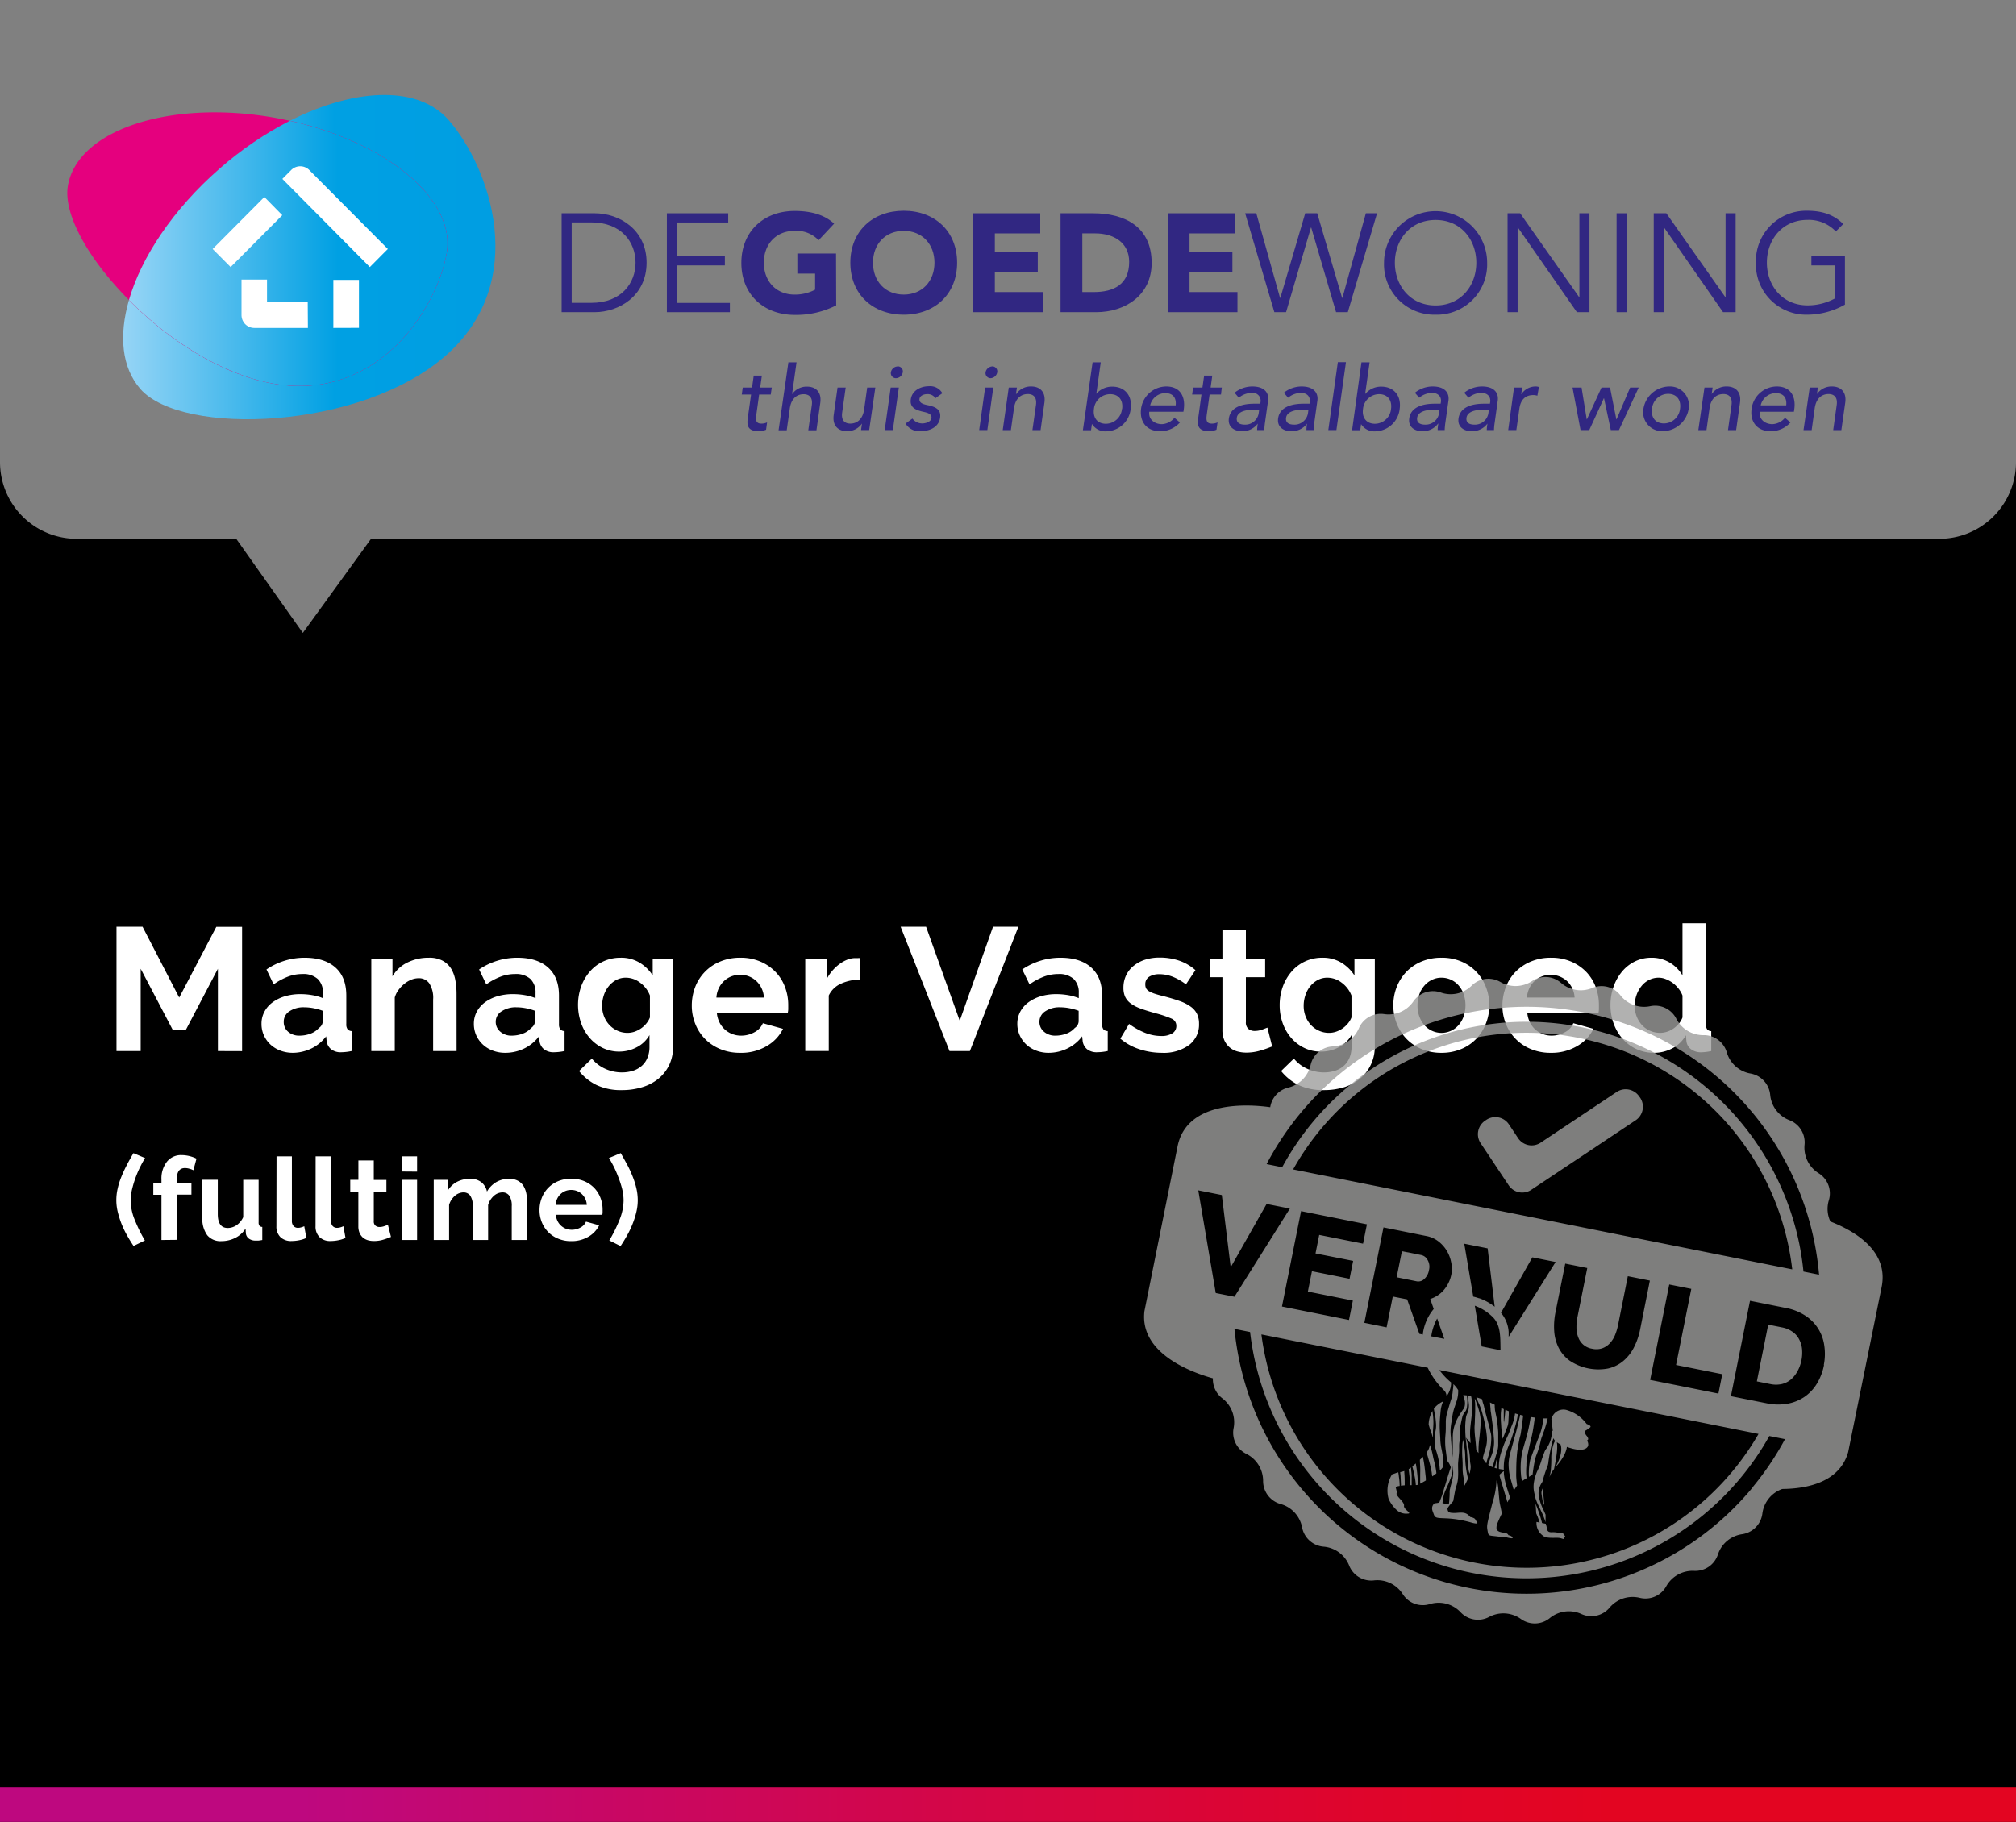 <svg xmlns="http://www.w3.org/2000/svg" xmlns:xlink="http://www.w3.org/1999/xlink" width="495" height="447.46" viewBox="0 0 495 447.46">
  <rect x="0" y="0" width="495" height="447.46" fill="#808080" stroke="none"/>
  <defs>
    <linearGradient id="Naamloos_verloop_3" data-name="Naamloos verloop 3" y1="443.26" x2="495" y2="443.26" gradientUnits="userSpaceOnUse">
      <stop offset="0.15" stop-color="#be087f"/>
      <stop offset="0.22" stop-color="#c30872"/>
      <stop offset="0.48" stop-color="#d40646"/>
      <stop offset="0.68" stop-color="#df052b"/>
      <stop offset="0.8" stop-color="#e30521"/>
    </linearGradient>
    <clipPath id="clip-path">
      <path d="M71.17,29.67C95,34.94,112,49.06,109.65,62.18c-2.46,13.76-17,36.61-42.68,32C54.3,91.93,41.29,83.41,31.66,73.7c-2.51,8.71-1.79,16.56,2.8,21.83,10.17,11.63,54,10.13,74.9-8.12s10.94-46.31.79-57.94c-3.64-4.17-9.19-6.15-15.79-6.15-6.92,0-15,2.19-23.19,6.35" fill="none"/>
    </clipPath>
    <linearGradient id="linear-gradient" x1="-173.23" y1="-3.6" x2="-172.6" y2="-3.6" gradientTransform="matrix(145.13, 0, 0, -145.13, 25171.07, -457.81)" gradientUnits="userSpaceOnUse">
      <stop offset="0" stop-color="#97d5f6"/>
      <stop offset="0.57" stop-color="#00a0e3"/>
      <stop offset="1" stop-color="#009ee2"/>
    </linearGradient>
    <clipPath id="clip-path-2">
      <rect x="31.66" y="29.67" width="78.21" height="65.13" fill="none"/>
    </clipPath>
    <clipPath id="clip-path-3">
      <path d="M67,94.2c25.67,4.59,40.22-18.26,42.68-32C112,49.06,95,34.94,71.17,29.67A85,85,0,0,0,53.92,41.42C42.48,51.41,34.7,63.18,31.66,73.7,41.29,83.41,54.3,91.93,67,94.2" fill="none"/>
    </clipPath>
    <linearGradient id="linear-gradient-2" x1="-173.23" y1="-3.61" x2="-172.6" y2="-3.61" gradientTransform="matrix(145.14, 0, 0, -145.14, 25173.55, -459.64)" xlink:href="#linear-gradient"/>
  </defs>
  <g style="isolation: isolate">
    <g id="Laag_1" data-name="Laag 1">
      <path d="M476.17,132.33H91.11L74.36,155.44,58,132.33H18.83A18.82,18.82,0,0,1,0,113.53V447.46H495V113.53A18.82,18.82,0,0,1,476.17,132.33Z"/>
      <rect y="439.01" width="495" height="8.5" fill="url(#Naamloos_verloop_3)"/>
      <g>
        <path d="M53.5,258.14V237.93l-7.87,15H42.41l-7.87-15v20.21H28.6V227.61H35L44,245l9.11-17.37h6.33v30.53Z" fill="#fff"/>
        <path d="M71.91,258.57a8.56,8.56,0,0,1-3.06-.54,7.52,7.52,0,0,1-2.45-1.5,7.08,7.08,0,0,1-1.61-2.26,6.8,6.8,0,0,1-.58-2.84,6.14,6.14,0,0,1,.71-2.94,6.73,6.73,0,0,1,2-2.31,9.73,9.73,0,0,1,3-1.48,13.12,13.12,0,0,1,3.87-.54,16.83,16.83,0,0,1,2.94.26,12.12,12.12,0,0,1,2.56.73v-1.29A4.51,4.51,0,0,0,78,240.42a5.27,5.27,0,0,0-3.76-1.2,10,10,0,0,0-3.53.64,16.08,16.08,0,0,0-3.52,1.9l-1.76-3.66a16.62,16.62,0,0,1,9.37-2.88c3.24,0,5.75.8,7.55,2.39s2.68,3.89,2.68,6.9v7a2,2,0,0,0,.33,1.29,1.43,1.43,0,0,0,1,.43v4.9a12.91,12.91,0,0,1-2.54.3,3.8,3.8,0,0,1-2.51-.73,3.12,3.12,0,0,1-1.1-1.94l-.13-1.24a10,10,0,0,1-3.65,3A10.64,10.64,0,0,1,71.91,258.57Zm1.63-4.22a7.57,7.57,0,0,0,2.77-.51,5,5,0,0,0,2-1.38,2,2,0,0,0,.94-1.63v-2.58a14.2,14.2,0,0,0-2.23-.63,12.76,12.76,0,0,0-2.33-.23,6.15,6.15,0,0,0-3.65,1A3,3,0,0,0,69.67,251a3.08,3.08,0,0,0,1.12,2.43A4.06,4.06,0,0,0,73.54,254.35Z" fill="#fff"/>
        <path d="M112.11,258.14h-5.76V245.5a6.59,6.59,0,0,0-.95-4,3.1,3.1,0,0,0-2.62-1.25,4.92,4.92,0,0,0-1.76.35,6.52,6.52,0,0,0-1.7,1,8.16,8.16,0,0,0-1.44,1.49,5.8,5.8,0,0,0-.95,1.89v13.16H91.17V235.61h5.2v4.17a8.58,8.58,0,0,1,3.61-3.36,11.65,11.65,0,0,1,5.34-1.2,6.87,6.87,0,0,1,3.44.77,5.7,5.7,0,0,1,2.06,2,8.56,8.56,0,0,1,1,2.84,18.3,18.3,0,0,1,.28,3.23Z" fill="#fff"/>
        <path d="M124,258.57a8.47,8.47,0,0,1-3-.54,7.31,7.31,0,0,1-2.45-1.5,7.11,7.11,0,0,1-1.62-2.26,7,7,0,0,1-.58-2.84,6.26,6.26,0,0,1,.71-2.94,7,7,0,0,1,2-2.31,10,10,0,0,1,3-1.48,13.21,13.21,0,0,1,3.87-.54,16.86,16.86,0,0,1,3,.26,12.3,12.3,0,0,1,2.56.73v-1.29a4.55,4.55,0,0,0-1.27-3.44,5.29,5.29,0,0,0-3.76-1.2,10,10,0,0,0-3.53.64,16.14,16.14,0,0,0-3.53,1.9l-1.76-3.66a16.65,16.65,0,0,1,9.37-2.88q4.86,0,7.55,2.39t2.69,6.9v7a2.07,2.07,0,0,0,.32,1.29,1.46,1.46,0,0,0,1.05.43v4.9a12.82,12.82,0,0,1-2.53.3,3.84,3.84,0,0,1-2.52-.73,3.11,3.11,0,0,1-1.09-1.94l-.13-1.24a10.08,10.08,0,0,1-3.66,3A10.6,10.6,0,0,1,124,258.57Zm1.63-4.22a7.62,7.62,0,0,0,2.78-.51,5.07,5.07,0,0,0,2-1.38,2.06,2.06,0,0,0,.95-1.63v-2.58a14.33,14.33,0,0,0-2.24-.63,12.66,12.66,0,0,0-2.32-.23,6.21,6.21,0,0,0-3.66,1,3,3,0,0,0-1.42,2.56,3.11,3.11,0,0,0,1.12,2.43A4.08,4.08,0,0,0,125.65,254.35Z" fill="#fff"/>
        <path d="M152.1,258.27a9.18,9.18,0,0,1-4.13-.91,9.87,9.87,0,0,1-3.2-2.47,11.16,11.16,0,0,1-2.09-3.63,13.64,13.64,0,0,1,0-8.95,11.67,11.67,0,0,1,2.15-3.69,9.73,9.73,0,0,1,3.31-2.5,10,10,0,0,1,4.25-.9,8.75,8.75,0,0,1,4.6,1.18,10,10,0,0,1,3.27,3.16v-3.95h5v21.45a10.26,10.26,0,0,1-.94,4.48,9.93,9.93,0,0,1-2.6,3.35,11.73,11.73,0,0,1-4,2.11,16.66,16.66,0,0,1-5,.73,14,14,0,0,1-6.21-1.23,12.57,12.57,0,0,1-4.33-3.46l3.14-3.05a9,9,0,0,0,3.25,2.49,9.81,9.81,0,0,0,4.15.9,9,9,0,0,0,2.56-.36,6,6,0,0,0,2.17-1.14,5.27,5.27,0,0,0,1.48-2,6.89,6.89,0,0,0,.54-2.84v-2.83a7.53,7.53,0,0,1-3.14,3A9.16,9.16,0,0,1,152.1,258.27Zm1.93-4.6a5.46,5.46,0,0,0,1.81-.3,6.65,6.65,0,0,0,1.59-.82,6.45,6.45,0,0,0,1.29-1.21,5.29,5.29,0,0,0,.86-1.46v-5.37a7,7,0,0,0-2.43-3.18,5.76,5.76,0,0,0-3.46-1.21,5,5,0,0,0-2.41.58,6.1,6.1,0,0,0-1.85,1.55,7.11,7.11,0,0,0-1.18,2.21,8.39,8.39,0,0,0-.41,2.58,7.08,7.08,0,0,0,.47,2.58,6.62,6.62,0,0,0,1.32,2.11,6.19,6.19,0,0,0,2,1.42A5.88,5.88,0,0,0,154,253.67Z" fill="#fff"/>
        <path d="M181.73,258.57a12.49,12.49,0,0,1-4.91-.93,11.14,11.14,0,0,1-3.74-2.51,11,11,0,0,1-2.38-3.7,11.83,11.83,0,0,1-.84-4.43,12.6,12.6,0,0,1,.81-4.53,11,11,0,0,1,6.13-6.3,12.55,12.55,0,0,1,5-.95,12.23,12.23,0,0,1,4.92.95,11.31,11.31,0,0,1,3.7,2.53,10.78,10.78,0,0,1,2.32,3.7,12.37,12.37,0,0,1,.8,4.39c0,.37,0,.73,0,1.07a4.53,4.53,0,0,1-.11.86H176a6.68,6.68,0,0,0,.65,2.37,6,6,0,0,0,1.33,1.76,5.84,5.84,0,0,0,1.85,1.12,6,6,0,0,0,2.15.38,6.63,6.63,0,0,0,3.25-.83,4.45,4.45,0,0,0,2.08-2.22l4.95,1.38a10,10,0,0,1-4,4.23A12.26,12.26,0,0,1,181.73,258.57ZM187.57,245a6,6,0,0,0-1.87-4.06,5.7,5.7,0,0,0-4-1.53,5.78,5.78,0,0,0-2.17.41,5.54,5.54,0,0,0-1.78,1.14,5.84,5.84,0,0,0-1.27,1.76,6.09,6.09,0,0,0-.58,2.28Z" fill="#fff"/>
        <path d="M211.18,240.59a11.49,11.49,0,0,0-4.69,1,6,6,0,0,0-3,2.91v13.63h-5.77V235.61h5.29v4.81a10.31,10.31,0,0,1,1.42-2.08,10.77,10.77,0,0,1,1.77-1.62,8.59,8.59,0,0,1,1.91-1.05,5.34,5.34,0,0,1,1.87-.36h.71a2.15,2.15,0,0,1,.45,0Z" fill="#fff"/>
        <path d="M227.39,227.61l8.26,23.09,8.17-23.09h6.23l-11.91,30.53h-5l-12-30.53Z" fill="#fff"/>
        <path d="M257.49,258.57a8.47,8.47,0,0,1-3.05-.54,7.41,7.41,0,0,1-2.45-1.5,6.93,6.93,0,0,1-1.61-2.26,6.81,6.81,0,0,1-.59-2.84,6.26,6.26,0,0,1,.71-2.94,7,7,0,0,1,2-2.31,10,10,0,0,1,3-1.48,13.21,13.21,0,0,1,3.87-.54,16.86,16.86,0,0,1,2.95.26,12.3,12.3,0,0,1,2.56.73v-1.29a4.55,4.55,0,0,0-1.27-3.44,5.29,5.29,0,0,0-3.76-1.2,10,10,0,0,0-3.53.64,16.14,16.14,0,0,0-3.53,1.9L251,238.1a16.66,16.66,0,0,1,9.38-2.88q4.86,0,7.54,2.39t2.69,6.9v7a2.07,2.07,0,0,0,.32,1.29,1.47,1.47,0,0,0,1.06.43v4.9a12.91,12.91,0,0,1-2.54.3,3.84,3.84,0,0,1-2.52-.73,3.15,3.15,0,0,1-1.09-1.94l-.13-1.24a10,10,0,0,1-3.66,3A10.57,10.57,0,0,1,257.49,258.57Zm1.64-4.22a7.61,7.61,0,0,0,2.77-.51,5.07,5.07,0,0,0,2-1.38,2.06,2.06,0,0,0,.95-1.63v-2.58a14.33,14.33,0,0,0-2.24-.63,12.57,12.57,0,0,0-2.32-.23,6.21,6.21,0,0,0-3.66,1,3,3,0,0,0-1.41,2.56,3.1,3.1,0,0,0,1.11,2.43A4.11,4.11,0,0,0,259.13,254.35Z" fill="#fff"/>
        <path d="M285.27,258.57a17.53,17.53,0,0,1-5.55-.9,13.84,13.84,0,0,1-4.64-2.58l2.15-3.62a18,18,0,0,0,4,2.22,10.78,10.78,0,0,0,3.89.75,4.92,4.92,0,0,0,2.71-.64,2.08,2.08,0,0,0,1-1.85,1.86,1.86,0,0,0-1.16-1.77,26,26,0,0,0-3.79-1.29c-1.46-.4-2.71-.78-3.74-1.16a9.3,9.3,0,0,1-2.49-1.27,4.33,4.33,0,0,1-1.38-1.63,5.31,5.31,0,0,1-.43-2.21,7,7,0,0,1,.67-3.1,6.64,6.64,0,0,1,1.87-2.34,8.63,8.63,0,0,1,2.82-1.49,11.52,11.52,0,0,1,3.5-.51,15,15,0,0,1,4.75.73,11.66,11.66,0,0,1,4.07,2.36l-2.33,3.49a13.6,13.6,0,0,0-3.33-1.9,9.1,9.1,0,0,0-3.2-.6,4.63,4.63,0,0,0-2.45.6,2.11,2.11,0,0,0-1,1.94,2,2,0,0,0,.23,1,2.06,2.06,0,0,0,.76.69,7.44,7.44,0,0,0,1.35.58c.56.18,1.26.38,2.09.58,1.55.4,2.87.8,4,1.2a10.52,10.52,0,0,1,2.71,1.38,4.81,4.81,0,0,1,1.55,1.78,5.48,5.48,0,0,1,.5,2.43,6.27,6.27,0,0,1-2.46,5.23A10.57,10.57,0,0,1,285.27,258.57Z" fill="#fff"/>
        <path d="M312.36,257a26.1,26.1,0,0,1-2.84,1,12,12,0,0,1-3.52.52,8.17,8.17,0,0,1-2.26-.31,5,5,0,0,1-1.85-1,4.86,4.86,0,0,1-1.27-1.72,6.19,6.19,0,0,1-.47-2.56V240h-3v-4.43h3V228.3h5.76v7.31h4.73V240h-4.73v11a2.06,2.06,0,0,0,.62,1.7,2.4,2.4,0,0,0,1.53.5,5.29,5.29,0,0,0,1.76-.3c.58-.2,1-.38,1.38-.52Z" fill="#fff"/>
        <path d="M324.36,258.27a9.18,9.18,0,0,1-4.13-.91,10,10,0,0,1-3.21-2.47,11.32,11.32,0,0,1-2.08-3.63,13,13,0,0,1-.73-4.39,13.31,13.31,0,0,1,.77-4.56,11.86,11.86,0,0,1,2.15-3.69,9.83,9.83,0,0,1,3.31-2.5,10,10,0,0,1,4.26-.9,8.77,8.77,0,0,1,4.6,1.18,10,10,0,0,1,3.27,3.16v-3.95h5v21.45a10.27,10.27,0,0,1-1,4.48,9.81,9.81,0,0,1-2.6,3.35A11.59,11.59,0,0,1,330.1,267a16.76,16.76,0,0,1-5,.73,14.1,14.1,0,0,1-6.22-1.23,12.63,12.63,0,0,1-4.32-3.46l3.14-3.05a8.86,8.86,0,0,0,3.25,2.49,9.77,9.77,0,0,0,4.15.9,9,9,0,0,0,2.56-.36,6.1,6.1,0,0,0,2.17-1.14,5.38,5.38,0,0,0,1.48-2,6.89,6.89,0,0,0,.54-2.84v-2.83a7.59,7.59,0,0,1-3.14,3A9.19,9.19,0,0,1,324.36,258.27Zm1.93-4.6a5.5,5.5,0,0,0,1.81-.3,6.65,6.65,0,0,0,1.59-.82,6.74,6.74,0,0,0,1.29-1.21,5.29,5.29,0,0,0,.86-1.46v-5.37a7,7,0,0,0-2.43-3.18,5.78,5.78,0,0,0-3.46-1.21,4.94,4.94,0,0,0-2.41.58,6,6,0,0,0-1.85,1.55,6.91,6.91,0,0,0-1.18,2.21,8.1,8.1,0,0,0-.41,2.58,7.08,7.08,0,0,0,.47,2.58,6.59,6.59,0,0,0,1.31,2.11,6.12,6.12,0,0,0,2,1.42A5.81,5.81,0,0,0,326.29,253.67Z" fill="#fff"/>
        <path d="M353.94,258.57a12.41,12.41,0,0,1-4.95-.95,11.07,11.07,0,0,1-3.72-2.56,11.39,11.39,0,0,1-2.34-3.72,12.21,12.21,0,0,1-.82-4.42,12.41,12.41,0,0,1,.82-4.48,11.61,11.61,0,0,1,2.34-3.72,11.2,11.2,0,0,1,3.72-2.55,12.41,12.41,0,0,1,4.95-.95,12.2,12.2,0,0,1,4.92.95,11,11,0,0,1,6,6.27,12.2,12.2,0,0,1,.82,4.48,12,12,0,0,1-.82,4.42,11.34,11.34,0,0,1-2.32,3.72,10.7,10.7,0,0,1-3.7,2.56A12.36,12.36,0,0,1,353.94,258.57Zm-5.89-11.65a7.9,7.9,0,0,0,.45,2.73,6.68,6.68,0,0,0,1.25,2.12,5.56,5.56,0,0,0,8.38,0,6.51,6.51,0,0,0,1.25-2.15,8.51,8.51,0,0,0,0-5.46,6.72,6.72,0,0,0-1.25-2.15,5.55,5.55,0,0,0-4.19-1.89,5.19,5.19,0,0,0-2.32.52,5.63,5.63,0,0,0-1.87,1.42,6.61,6.61,0,0,0-1.25,2.15A7.9,7.9,0,0,0,348.05,246.92Z" fill="#fff"/>
        <path d="M380.77,258.57a12.41,12.41,0,0,1-4.9-.93,11,11,0,0,1-6.13-6.21,11.83,11.83,0,0,1-.84-4.43,12.6,12.6,0,0,1,.82-4.53,11.1,11.1,0,0,1,2.36-3.75,11.41,11.41,0,0,1,3.77-2.55,12.5,12.5,0,0,1,5-.95,12.25,12.25,0,0,1,4.93.95,11.42,11.42,0,0,1,3.7,2.53,10.93,10.93,0,0,1,2.32,3.7,12.36,12.36,0,0,1,.79,4.39c0,.37,0,.73,0,1.07a3.84,3.84,0,0,1-.11.86H375a6.89,6.89,0,0,0,.64,2.37,6,6,0,0,0,1.34,1.76,5.73,5.73,0,0,0,1.85,1.12,6,6,0,0,0,2.15.38,6.62,6.62,0,0,0,3.24-.83,4.43,4.43,0,0,0,2.09-2.22l4.94,1.38a10,10,0,0,1-4,4.23A12.32,12.32,0,0,1,380.77,258.57ZM386.62,245a6,6,0,0,0-1.87-4.06,6,6,0,0,0-6.19-1.12,5.58,5.58,0,0,0-1.79,1.14,6,6,0,0,0-1.27,1.76,6.28,6.28,0,0,0-.58,2.28Z" fill="#fff"/>
        <path d="M406.14,258.57a10.15,10.15,0,0,1-7.7-3.4,11.73,11.73,0,0,1-2.21-3.72,13,13,0,0,1-.8-4.58,13.55,13.55,0,0,1,.76-4.56,11.89,11.89,0,0,1,2.08-3.69,9.65,9.65,0,0,1,3.18-2.5,9.14,9.14,0,0,1,4.05-.9,8.55,8.55,0,0,1,4.49,1.2,8.85,8.85,0,0,1,3.12,3.14V226.75h5.76v24.77a2.15,2.15,0,0,0,.3,1.29,1.36,1.36,0,0,0,1,.43v4.9a13.07,13.07,0,0,1-2.45.3,4,4,0,0,1-2.54-.77,2.82,2.82,0,0,1-1.11-2l-.13-1.41a8.17,8.17,0,0,1-3.38,3.24A9.6,9.6,0,0,1,406.14,258.57Zm1.51-4.9a5.57,5.57,0,0,0,1.67-.28,5.66,5.66,0,0,0,1.59-.8,6.83,6.83,0,0,0,1.32-1.2,5.11,5.11,0,0,0,.88-1.51v-5.37a6.2,6.2,0,0,0-1-1.74,7.41,7.41,0,0,0-1.42-1.38,7.26,7.26,0,0,0-1.68-.92,4.7,4.7,0,0,0-1.74-.35,5.18,5.18,0,0,0-2.38.56,5.44,5.44,0,0,0-1.87,1.53,7.28,7.28,0,0,0-1.21,2.21,7.76,7.76,0,0,0-.43,2.58,7.18,7.18,0,0,0,.47,2.62,6.91,6.91,0,0,0,1.29,2.11,5.91,5.91,0,0,0,2,1.42A6.11,6.11,0,0,0,407.65,253.67Z" fill="#fff"/>
      </g>
      <g>
        <g>
          <path d="M137.9,52.38H146c6.07,0,12.76,4,12.76,12.14S152,76.67,146,76.67H137.9Zm2.47,22h4.81c7.41,0,10.87-4.87,10.87-9.88s-3.46-9.88-10.87-9.88h-4.81Z" fill="#312782"/>
          <polygon points="166.21 74.4 179.21 74.4 179.21 76.67 163.74 76.67 163.74 52.38 178.8 52.38 178.8 54.64 166.21 54.64 166.21 62.91 177.98 62.91 177.98 65.18 166.21 65.18 166.21 74.4" fill="#312782"/>
          <path d="M205.32,75a21.73,21.73,0,0,1-10.19,2.34c-7.58,0-13.1-5-13.1-12.77s5.52-12.76,13.1-12.76c3.85,0,7.24.86,9.68,3.12L201,59a7.48,7.48,0,0,0-5.91-2.3c-4.56,0-7.54,3.29-7.54,7.82s3,7.83,7.54,7.83a10.47,10.47,0,0,0,5.05-1.21V67.2h-4.36V62.26h9.5Z" fill="#312782"/>
          <path d="M221.9,51.76c7.58,0,13.11,5,13.11,12.76s-5.53,12.77-13.11,12.77-13.11-5-13.11-12.77,5.53-12.76,13.11-12.76m0,20.59c4.56,0,7.55-3.3,7.55-7.83s-3-7.82-7.55-7.82-7.55,3.29-7.55,7.82,3,7.83,7.55,7.83" fill="#312782"/>
          <polygon points="238.92 52.38 255.42 52.38 255.42 57.32 244.27 57.32 244.27 61.85 254.81 61.85 254.81 66.79 244.27 66.79 244.27 71.73 256.04 71.73 256.04 76.67 238.92 76.67 238.92 52.38" fill="#312782"/>
          <path d="M260.4,52.38h8c7.82,0,14.37,3.33,14.37,12.21,0,7.86-6.41,12.08-13.65,12.08H260.4Zm5.35,19.35h2.78c5,0,8.72-1.89,8.72-7.41,0-4.77-3.81-7-8.34-7h-3.16Z" fill="#312782"/>
          <polygon points="286.72 52.38 303.22 52.38 303.22 57.32 292.07 57.32 292.07 61.85 302.6 61.85 302.6 66.79 292.07 66.79 292.07 71.73 303.84 71.73 303.84 76.67 286.72 76.67 286.72 52.38" fill="#312782"/>
          <polygon points="314.3 73.17 314.37 73.17 320.48 52.38 323.43 52.38 329.54 73.17 329.61 73.17 335.37 52.38 338.12 52.38 330.94 76.67 328.06 76.67 321.95 55.88 321.89 55.88 315.78 76.67 312.9 76.67 305.73 52.38 308.47 52.38 314.3 73.17" fill="#312782"/>
          <path d="M352.49,77.29a12.36,12.36,0,0,1-12.66-12.77,12.66,12.66,0,1,1,25.32,0,12.36,12.36,0,0,1-12.66,12.77m0-23.27c-6.24,0-10,4.91-10,10.5s3.74,10.5,10,10.5,10-4.9,10-10.5-3.74-10.5-10-10.5" fill="#312782"/>
          <polygon points="387.73 72.96 387.8 72.96 387.8 52.38 390.27 52.38 390.27 76.67 387.18 76.67 372.7 55.88 372.63 55.88 372.63 76.67 370.16 76.67 370.16 52.38 373.25 52.38 387.73 72.96" fill="#312782"/>
          <rect x="396.93" y="52.38" width="2.47" height="24.29" fill="#312782"/>
          <polygon points="423.62 72.96 423.69 72.96 423.69 52.38 426.16 52.38 426.16 76.67 423.07 76.67 408.59 55.88 408.52 55.88 408.52 76.67 406.05 76.67 406.05 52.38 409.14 52.38 423.62 72.96" fill="#312782"/>
          <path d="M450.76,56.84A9.13,9.13,0,0,0,443.83,54c-6.24,0-10,4.91-10,10.5s3.74,10.5,10,10.5a14,14,0,0,0,6.73-1.71V65.18h-5.8V62.91H453V74.82a19,19,0,0,1-9.2,2.47,12.36,12.36,0,0,1-12.66-12.77,12.36,12.36,0,0,1,12.66-12.76c3.85,0,6.63,1.1,8.79,3.26Z" fill="#312782"/>
          <path d="M53.92,41.42A85,85,0,0,1,71.17,29.67q-1.74-.39-3.54-.72C42,24.36,19.14,31.79,16.68,45.55c-1.25,7,5.09,18.18,15,28.15,3-10.52,10.82-22.29,22.26-32.28" fill="#e5007e"/>
        </g>
        <g clip-path="url(#clip-path)">
          <rect x="29.15" y="23.32" width="101.11" height="83.84" fill="url(#linear-gradient)"/>
        </g>
        <g>
          <path d="M67,94.2c25.67,4.59,40.22-18.26,42.68-32C112,49.06,95,34.94,71.17,29.67A85,85,0,0,0,53.92,41.42C42.48,51.41,34.7,63.18,31.66,73.7,41.29,83.41,54.3,91.93,67,94.2" fill="#e5007e"/>
          <g style="mix-blend-mode: multiply">
            <g clip-path="url(#clip-path-2)">
              <g clip-path="url(#clip-path-3)">
                <rect x="31.66" y="29.67" width="80.34" height="69.12" fill="url(#linear-gradient-2)"/>
              </g>
            </g>
          </g>
          <path d="M69.33,43.94l2.18-2.19a3.14,3.14,0,0,1,4.42,0l19.3,19.4c-1.94,1.93-2.84,2.86-4.42,4.44Z" fill="#fff"/>
          <path d="M69.31,52.85,56.63,65.59c-1.84-1.84-2.52-2.55-4.42-4.44l12.7-12.77Z" fill="#fff"/>
          <path d="M75.6,80.54H62.43a3.14,3.14,0,0,1-2.21-.92,3.2,3.2,0,0,1-.92-2.22V68.67h6.26v5.58h10Z" fill="#fff"/>
          <polygon points="81.85 68.74 88.14 68.74 88.14 80.52 81.85 80.54 81.85 68.74" fill="#fff"/>
        </g>
        <g>
          <path d="M189.25,96.9H186.4l-.66,4.74c-.17,1.17-.34,2.4,1.16,2.4a3.08,3.08,0,0,0,1.45-.3l-.25,1.8a4.8,4.8,0,0,1-1.84.36c-3.06,0-2.84-1.88-2.61-3.55l.77-5.45h-2.29l.24-1.72h2.29l.41-2.93h2l-.42,2.93h2.85Z" fill="#312782"/>
          <path d="M193.58,89h2l-1.1,7.83h0a4.31,4.31,0,0,1,3.7-1.87c2,0,3.62,1.21,3.23,4l-.94,6.72h-2l.86-6.17c.28-2-.75-2.69-2-2.69-1.66,0-3.06,1.06-3.4,3.48l-.76,5.38h-2Z" fill="#312782"/>
          <path d="M213.42,105.63h-2l.23-1.61h0a4.35,4.35,0,0,1-3.71,1.88c-2,0-3.62-1.22-3.23-4l.94-6.72h2l-.87,6.17c-.27,2,.75,2.69,2,2.69,1.65,0,3.05-1.05,3.4-3.48l.75-5.38h2Z" fill="#312782"/>
          <path d="M218.7,95.18h2l-1.47,10.45h-2Zm1.72-5.2a1.24,1.24,0,0,1,1.25,1.45A1.75,1.75,0,0,1,220,92.89a1.25,1.25,0,0,1-1.25-1.46A1.75,1.75,0,0,1,220.42,90" fill="#312782"/>
          <path d="M229.68,97.8a2.26,2.26,0,0,0-2-1c-.93,0-1.8.42-1.91,1.17-.17,1.25,1.59,1.43,2.44,1.63,1.66.42,2.89,1.08,2.62,3-.33,2.36-2.62,3.29-4.7,3.29a3.87,3.87,0,0,1-3.77-1.86l1.67-1.23A3,3,0,0,0,226.4,104c1,0,2.18-.42,2.31-1.32.16-1.19-1.46-1.41-2.29-1.61-1.64-.42-3.06-1-2.78-3,.31-2.18,2.46-3.21,4.42-3.21a3.45,3.45,0,0,1,3.33,1.72Z" fill="#312782"/>
          <path d="M241.89,95.18h2l-1.46,10.45h-2Zm1.72-5.2a1.24,1.24,0,0,1,1.25,1.45,1.74,1.74,0,0,1-1.66,1.46A1.25,1.25,0,0,1,242,91.43,1.75,1.75,0,0,1,243.61,90" fill="#312782"/>
          <path d="M247.69,95.18h2l-.23,1.61h.05a4.31,4.31,0,0,1,3.7-1.87c2,0,3.62,1.21,3.23,4l-.94,6.72h-2l.87-6.17c.28-2-.75-2.69-2-2.69-1.66,0-3.06,1.06-3.4,3.48l-.76,5.38h-2Z" fill="#312782"/>
          <path d="M268.27,89h2l-1.08,7.72h0a5.1,5.1,0,0,1,3.89-1.76c3.22,0,5,2.35,4.54,5.49a6.15,6.15,0,0,1-6.08,5.49,3.81,3.81,0,0,1-3.39-1.77h-.05l-.21,1.5h-2Zm7.25,11.45c.3-2.12-.81-3.64-2.92-3.64a4,4,0,0,0-4,3.64c-.29,2.11.82,3.63,2.93,3.63a4,4,0,0,0,3.95-3.63" fill="#312782"/>
          <path d="M282.19,101.13c-.26,1.83,1.27,3.05,3.1,3.05a4.22,4.22,0,0,0,3.08-1.57l1.34,1.15a6.34,6.34,0,0,1-4.93,2.14c-3.3,0-5-2.39-4.61-5.49a6.29,6.29,0,0,1,6.18-5.49c3.68,0,4.69,2.82,4.32,5.51l-.1.7Zm6.48-1.58c.2-1.75-.58-3-2.59-3a3.86,3.86,0,0,0-3.67,3Z" fill="#312782"/>
          <path d="M299.8,96.9H297l-.67,4.74c-.16,1.17-.33,2.4,1.16,2.4a3.09,3.09,0,0,0,1.46-.3l-.26,1.8a4.75,4.75,0,0,1-1.83.36c-3.07,0-2.85-1.88-2.61-3.55L295,96.9h-2.29l.24-1.72h2.29l.42-2.93h2l-.41,2.93H300Z" fill="#312782"/>
          <path d="M303.13,96.46a7,7,0,0,1,4.36-1.54c3.08,0,4.13,1.67,3.87,3.48l-.75,5.34a16.07,16.07,0,0,0-.17,1.89h-1.77c0-.53.09-1.06.16-1.59h0a4.64,4.64,0,0,1-3.92,1.86c-1.94,0-3.47-1.11-3.18-3.13.38-2.7,3.09-3.62,6.26-3.62h1.46l.06-.44a1.93,1.93,0,0,0-2.18-2.21,5,5,0,0,0-3.15,1.19Zm5,4.14c-1.87,0-4.21.33-4.45,2-.16,1.19.65,1.7,2,1.7a3.34,3.34,0,0,0,3.4-3l.09-.67Z" fill="#312782"/>
          <path d="M315.23,96.46a7,7,0,0,1,4.36-1.54c3.09,0,4.13,1.67,3.88,3.48l-.75,5.34a16.29,16.29,0,0,0-.18,1.89h-1.76q0-.8.15-1.59h0A4.62,4.62,0,0,1,317,105.9c-1.94,0-3.46-1.11-3.18-3.13.38-2.7,3.09-3.62,6.26-3.62h1.46l.06-.44c.15-1.08-.48-2.21-2.18-2.21a5,5,0,0,0-3.14,1.19Zm5,4.14c-1.88,0-4.22.33-4.45,2-.17,1.19.64,1.7,2,1.7a3.34,3.34,0,0,0,3.4-3l.09-.67Z" fill="#312782"/>
          <polygon points="328.49 88.96 330.48 88.96 328.14 105.63 326.15 105.63 328.49 88.96" fill="#312782"/>
          <path d="M334.29,89h2l-1.09,7.72h.05a5.06,5.06,0,0,1,3.88-1.76c3.22,0,5,2.35,4.54,5.49a6.15,6.15,0,0,1-6.08,5.49,3.81,3.81,0,0,1-3.39-1.77h0l-.21,1.5h-2Zm7.26,11.45c.3-2.12-.81-3.64-2.93-3.64a4,4,0,0,0-3.95,3.64c-.3,2.11.81,3.63,2.93,3.63a4,4,0,0,0,3.95-3.63" fill="#312782"/>
          <path d="M347.41,96.46a7,7,0,0,1,4.37-1.54c3.08,0,4.13,1.67,3.87,3.48l-.75,5.34a18.83,18.83,0,0,0-.18,1.89H353c0-.53.08-1.06.16-1.59h-.05a4.62,4.62,0,0,1-3.92,1.86c-1.94,0-3.46-1.11-3.17-3.13.38-2.7,3.08-3.62,6.26-3.62h1.45l.07-.44c.15-1.08-.49-2.21-2.19-2.21a5,5,0,0,0-3.14,1.19Zm5,4.14c-1.87,0-4.21.33-4.45,2-.16,1.19.65,1.7,2,1.7a3.34,3.34,0,0,0,3.41-3l.09-.67Z" fill="#312782"/>
          <path d="M359.52,96.46a7,7,0,0,1,4.36-1.54c3.08,0,4.13,1.67,3.87,3.48l-.74,5.34a14.34,14.34,0,0,0-.18,1.89h-1.77c0-.53.09-1.06.16-1.59h0a4.63,4.63,0,0,1-3.92,1.86c-1.94,0-3.46-1.11-3.18-3.13.38-2.7,3.09-3.62,6.26-3.62h1.46l.06-.44c.15-1.08-.48-2.21-2.18-2.21a5,5,0,0,0-3.15,1.19Zm5,4.14c-1.87,0-4.21.33-4.44,2-.17,1.19.64,1.7,2,1.7a3.34,3.34,0,0,0,3.4-3l.09-.67Z" fill="#312782"/>
          <path d="M371.75,95.18h2l-.23,1.61h.05A4.17,4.17,0,0,1,377,94.92a2.59,2.59,0,0,1,.86.13l-.38,2.14a3.57,3.57,0,0,0-.95-.16c-1.94,0-3.15,1.06-3.47,3.35l-.74,5.25h-2Z" fill="#312782"/>
          <polygon points="386.11 95.18 388.33 95.18 389.6 102.99 389.64 102.99 393.23 95.18 395.32 95.18 396.87 102.99 396.92 102.99 400.26 95.18 402.36 95.18 397.51 105.63 395.51 105.63 393.85 97.83 393.8 97.83 390.22 105.63 388.08 105.63 386.11 95.18" fill="#312782"/>
          <path d="M409.84,94.92a4.67,4.67,0,0,1,4.79,5.49,6.53,6.53,0,0,1-6.33,5.49,4.66,4.66,0,0,1-4.78-5.49,6.51,6.51,0,0,1,6.32-5.49M408.56,104a4,4,0,0,0,3.95-3.63c.3-2.12-.81-3.64-2.93-3.64a4,4,0,0,0-3.95,3.64c-.3,2.11.81,3.63,2.93,3.63" fill="#312782"/>
          <path d="M418.51,95.18h2l-.23,1.61h0A4.34,4.34,0,0,1,424,94.92c2,0,3.62,1.21,3.23,4l-.95,6.72h-2l.87-6.17c.27-2-.75-2.69-2-2.69-1.65,0-3.06,1.06-3.4,3.48l-.75,5.38h-2Z" fill="#312782"/>
          <path d="M432.09,101.13c-.25,1.83,1.27,3.05,3.1,3.05a4.22,4.22,0,0,0,3.09-1.57l1.34,1.15a6.37,6.37,0,0,1-4.93,2.14c-3.31,0-5.05-2.39-4.61-5.49a6.28,6.28,0,0,1,6.17-5.49c3.68,0,4.7,2.82,4.32,5.51l-.1.7Zm6.49-1.58c.2-1.75-.59-3-2.6-3a3.84,3.84,0,0,0-3.66,3Z" fill="#312782"/>
          <path d="M444.35,95.18h2l-.22,1.61h0a4.31,4.31,0,0,1,3.7-1.87c2,0,3.63,1.21,3.24,4l-.95,6.72h-2l.86-6.17c.28-2-.74-2.69-2-2.69-1.65,0-3.06,1.06-3.4,3.48l-.75,5.38h-2Z" fill="#312782"/>
        </g>
      </g>
      <g>
        <path d="M28.56,294.76a12.62,12.62,0,0,1,.33-2.86,17.79,17.79,0,0,1,.9-2.86,29.76,29.76,0,0,1,1.34-2.89c.5-1,1.05-1.94,1.63-2.94l2.87,1.21a19.6,19.6,0,0,0-1.05,1.85,25.31,25.31,0,0,0-1.16,2.59,26.13,26.13,0,0,0-.94,3,12.39,12.39,0,0,0-.4,3,12.76,12.76,0,0,0,1,4.73,37.51,37.51,0,0,0,2.49,5.07L32.79,306c-.58-.86-1.13-1.76-1.65-2.69a23.47,23.47,0,0,1-1.34-2.83,23.11,23.11,0,0,1-.9-2.87A12.32,12.32,0,0,1,28.56,294.76Z" fill="#fff"/>
        <path d="M39.64,304.54v-11.1h-2v-2.88h2v-.9A6.68,6.68,0,0,1,41,285.29a4.42,4.42,0,0,1,3.61-1.6,8.4,8.4,0,0,1,3.63.87l-.76,2.85a4.64,4.64,0,0,0-1-.38,3.9,3.9,0,0,0-1.06-.16c-1.31,0-2,.89-2,2.65v1H47v2.88H43.41v11.1Z" fill="#fff"/>
        <path d="M54.34,304.82a4.2,4.2,0,0,1-3.46-1.46A6.8,6.8,0,0,1,49.69,299v-9.25h3.78v8.43c0,2.27.82,3.41,2.45,3.41a3.91,3.91,0,0,0,2.13-.66,4.79,4.79,0,0,0,1.67-2v-9.16H63.5V300.2a1.31,1.31,0,0,0,.21.84.93.93,0,0,0,.69.29v3.21a9.39,9.39,0,0,1-.94.14l-.69,0a2.71,2.71,0,0,1-1.65-.47,1.85,1.85,0,0,1-.75-1.28l-.08-1.18a6.39,6.39,0,0,1-2.54,2.28A7.59,7.59,0,0,1,54.34,304.82Z" fill="#fff"/>
        <path d="M67.9,284h3.77v15.84a1.82,1.82,0,0,0,.4,1.26,1.4,1.4,0,0,0,1.12.45,2.62,2.62,0,0,0,.75-.11,4.69,4.69,0,0,0,.77-.28l.51,2.87a7.07,7.07,0,0,1-1.77.57,9.82,9.82,0,0,1-1.84.19,3.77,3.77,0,0,1-2.74-.94,3.58,3.58,0,0,1-1-2.69Z" fill="#fff"/>
        <path d="M77.5,284h3.78v15.84a1.86,1.86,0,0,0,.39,1.26,1.43,1.43,0,0,0,1.13.45,2.67,2.67,0,0,0,.75-.11,4.69,4.69,0,0,0,.77-.28l.51,2.87a7,7,0,0,1-1.78.57,9.64,9.64,0,0,1-1.83.19,3.75,3.75,0,0,1-2.74-.94,3.58,3.58,0,0,1-1-2.69Z" fill="#fff"/>
        <path d="M96,303.78a17.38,17.38,0,0,1-1.86.67,7.73,7.73,0,0,1-2.31.34,5.41,5.41,0,0,1-1.48-.19,3.47,3.47,0,0,1-1.22-.64,3.23,3.23,0,0,1-.83-1.13,4.15,4.15,0,0,1-.31-1.67v-8.48H86v-2.91H88V285h3.78v4.79h3.1v2.91h-3.1v7.21a1.33,1.33,0,0,0,.41,1.11,1.53,1.53,0,0,0,1,.33,3.48,3.48,0,0,0,1.15-.2c.38-.13.68-.24.91-.34Z" fill="#fff"/>
        <path d="M98.63,287.72V284h3.78v3.75Zm0,16.82V289.77h3.78v14.77Z" fill="#fff"/>
        <path d="M129.43,304.54h-3.78v-8.29a4.44,4.44,0,0,0-.6-2.59,2,2,0,0,0-1.68-.81,3.17,3.17,0,0,0-2.11.85,4.74,4.74,0,0,0-1.41,2.24v8.6h-3.77v-8.29a4.43,4.43,0,0,0-.61-2.59,2,2,0,0,0-1.68-.81,3.24,3.24,0,0,0-2.1.84,4.63,4.63,0,0,0-1.42,2.23v8.62H106.5V289.77h3.4v2.74a5.67,5.67,0,0,1,2.24-2.21,6.69,6.69,0,0,1,3.26-.78,4.17,4.17,0,0,1,2.87.9,4,4,0,0,1,1.3,2.23,6.38,6.38,0,0,1,2.28-2.33,6.21,6.21,0,0,1,3.16-.8,4.34,4.34,0,0,1,2.22.51,3.64,3.64,0,0,1,1.35,1.32,5.8,5.8,0,0,1,.67,1.86,12.44,12.44,0,0,1,.18,2.11Z" fill="#fff"/>
        <path d="M140.25,304.82a8.09,8.09,0,0,1-3.21-.61,7.27,7.27,0,0,1-2.45-1.64,7.42,7.42,0,0,1-1.57-2.43,7.87,7.87,0,0,1-.55-2.9,8.15,8.15,0,0,1,.54-3,7.26,7.26,0,0,1,4-4.13,8.31,8.31,0,0,1,3.26-.62,8,8,0,0,1,3.22.62,7.49,7.49,0,0,1,2.43,1.66,7.29,7.29,0,0,1,1.52,2.43,8,8,0,0,1,.52,2.87c0,.24,0,.48,0,.7a3.68,3.68,0,0,1-.07.57H136.47a4.37,4.37,0,0,0,.43,1.55,3.68,3.68,0,0,0,.87,1.15,3.87,3.87,0,0,0,1.21.74,4.19,4.19,0,0,0,1.41.25,4.34,4.34,0,0,0,2.13-.55,2.92,2.92,0,0,0,1.36-1.45l3.24.9a6.59,6.59,0,0,1-2.6,2.78A8.11,8.11,0,0,1,140.25,304.82Zm3.83-8.9a3.94,3.94,0,0,0-1.22-2.67,3.81,3.81,0,0,0-2.64-1,3.7,3.7,0,0,0-1.42.27,3.78,3.78,0,0,0-1.17.75,3.73,3.73,0,0,0-.83,1.15,4,4,0,0,0-.38,1.5Z" fill="#fff"/>
        <path d="M156.59,294.76a12.32,12.32,0,0,1-.34,2.88,20.17,20.17,0,0,1-.9,2.87,22,22,0,0,1-1.34,2.83c-.51.93-1.06,1.83-1.64,2.69l-2.77-1.38a34.46,34.46,0,0,0,2.51-5.07,12.92,12.92,0,0,0,1-4.73,12.36,12.36,0,0,0-.39-3,26.14,26.14,0,0,0-1-3,25.35,25.35,0,0,0-1.15-2.59c-.41-.78-.76-1.4-1.06-1.85l2.9-1.21c.58,1,1.13,2,1.64,2.94s.94,1.93,1.32,2.89a20,20,0,0,1,.89,2.86A13.2,13.2,0,0,1,156.59,294.76Z" fill="#fff"/>
      </g>
      <g opacity="0.8">
        <path d="M402.47,269.27a4,4,0,0,0-5.49-1.1l-18.72,12.48a4,4,0,0,1-5.5-1.1l-2.28-3.43A4,4,0,0,0,365,275l-.37.25a4,4,0,0,0-1.1,5.49l6.93,10.4a4,4,0,0,0,5.49,1.1l25.69-17.12a4,4,0,0,0,1.1-5.49Z" fill="#9d9d9c"/>
        <path d="M349,308.24l-4.78-.95-1.29,6.4,4.95,1a2.09,2.09,0,0,0,1.84-.58,3.78,3.78,0,0,0,1.15-2.19,3.25,3.25,0,0,0-.33-2.46A2.34,2.34,0,0,0,349,308.24Z" fill="#9d9d9c"/>
        <path d="M449.43,300a7.25,7.25,0,0,1-.39-5.18,5.83,5.83,0,0,0-2.55-6.71,7.41,7.41,0,0,1-3.41-6.92,5.84,5.84,0,0,0-3.77-6.1,7.38,7.38,0,0,1-4.66-6.16,5.88,5.88,0,0,0-4.87-5.28A7.37,7.37,0,0,1,424,258.5a5.86,5.86,0,0,0-5.77-4.27,7.41,7.41,0,0,1-6.62-4,5.83,5.83,0,0,0-6.47-3.1,7.38,7.38,0,0,1-7.25-2.65,5.85,5.85,0,0,0-6.95-1.82,7.38,7.38,0,0,1-7.61-1.23,5.84,5.84,0,0,0-7.16-.47,7.42,7.42,0,0,1-7.72.24,5.84,5.84,0,0,0-7.12.89,7.34,7.34,0,0,1-7.53,1.68A5.83,5.83,0,0,0,347,246a7.37,7.37,0,0,1-7.07,3.07,5.84,5.84,0,0,0-6.28,3.48A7.39,7.39,0,0,1,327.3,257a5.85,5.85,0,0,0-5.51,4.61,7.4,7.4,0,0,1-5.42,5.49,5.86,5.86,0,0,0-4.48,4.83h0c-4.68-.67-20.42-2-22.76,9.62h0L281,322h0c-1.28,10.47,11.79,15.12,16.81,16.51h0a5.87,5.87,0,0,0,2.35,4.94,7.41,7.41,0,0,1,2.75,7.21,5.82,5.82,0,0,0,3.17,6.44,7.42,7.42,0,0,1,4.06,6.57,5.85,5.85,0,0,0,4.33,5.72,7.39,7.39,0,0,1,5.23,5.67,5.86,5.86,0,0,0,5.34,4.8,7.4,7.4,0,0,1,6.21,4.58,5.82,5.82,0,0,0,6.15,3.7,7.4,7.4,0,0,1,7,3.33,5.81,5.81,0,0,0,6.74,2.47,7.39,7.39,0,0,1,7.47,2,5.83,5.83,0,0,0,7.08,1.15,7.4,7.4,0,0,1,7.7.5,5.84,5.84,0,0,0,7.18-.22,7.41,7.41,0,0,1,7.66-1,5.83,5.83,0,0,0,7-1.56,7.4,7.4,0,0,1,7.33-2.4,5.83,5.83,0,0,0,6.58-2.86,7.43,7.43,0,0,1,6.75-3.75,5.84,5.84,0,0,0,5.93-4.06,7.36,7.36,0,0,1,5.91-4.94,5.86,5.86,0,0,0,5-5.11,7.39,7.39,0,0,1,4.88-6h0c6.15-.06,14.11-1.66,16.19-9.09h0L462,316.15C463.82,307.29,455.52,302.38,449.43,300ZM389,248.67a72,72,0,0,1,57.65,64.39l-3.83-.77c-.23-2.25-.56-4.47-1-6.68a68.33,68.33,0,0,0-127-18.94L311,285.9A72.09,72.09,0,0,1,389,248.67Zm-56.75,61-.88,4.39-9.24-1.85-1,5,11.05,2.21-.95,4.76-16.46-3.3,4.69-23.43,16.17,3.24-.95,4.75-10.76-2.15-.91,4.55Zm18.31,26.24a19.71,19.71,0,0,0,4.08,5.63,2,2,0,0,1,.53,1.39c0-.05.08-.12.12-.18a5.52,5.52,0,0,0,1-2.79v-.44l-.1-.09a16.83,16.83,0,0,1-2.77-2.95l78.36,15.69a65.69,65.69,0,0,1-122.06-24.44Zm.87-7.71a12.57,12.57,0,0,1,1.45-4.38l1.75,5Zm19,.12v-1.21a8.07,8.07,0,0,0-1.88-4.68l7.7-13.63,5.71,1.14Zm-2,3.19-.06.09-4.55-.92-1.7-10a12.27,12.27,0,0,1,4.31,2.7c2.11,2,1.94,5,2,8.08Zm-5.19-12.62a11.2,11.2,0,0,0-1.5-.44l-2.21-13,5.74,1.15L367,320.93a13.62,13.62,0,0,0-3.79-2.09ZM356.36,313a8.32,8.32,0,0,1-1.82,3.79,7.25,7.25,0,0,1-1.52,1.35,7.45,7.45,0,0,1-1.84.89l.85,2.45a12,12,0,0,0-2.65,6v.28l-.87-.17-3-8.46-3.53-.7L340.46,326,335,324.88l4.7-23.43,10.55,2.12a6.88,6.88,0,0,1,2.92,1.3,8.39,8.39,0,0,1,2.06,2.3,8.65,8.65,0,0,1,1.09,2.86A7.61,7.61,0,0,1,356.36,313Zm31.14,15.39a4.33,4.33,0,0,0,3.44,2.86,4.57,4.57,0,0,0,2.46-.11,4.66,4.66,0,0,0,1.86-1.23,6.57,6.57,0,0,0,1.28-2,13.38,13.38,0,0,0,.75-2.48l2.4-12,5.41,1.08-2.39,12a17,17,0,0,1-1.53,4.43,10.57,10.57,0,0,1-2.62,3.32,8.89,8.89,0,0,1-3.73,1.84,12.7,12.7,0,0,1-9.44-1.94,9,9,0,0,1-2.71-3.2,10.74,10.74,0,0,1-1.07-4.08,17.28,17.28,0,0,1,.31-4.54l2.4-12,5.41,1.08-2.4,12a12.21,12.21,0,0,0-.25,2.63,6.79,6.79,0,0,0,.42,2.36Zm34.43,13.87-16.76-3.36,4.69-23.43,5.41,1.08-3.74,18.68,11.35,2.27ZM317.51,287.21a65.69,65.69,0,0,1,122.55,24.54Zm-19,30.36-4.29-25.22L300,293.5l2.18,17.73L311,295.69l5.71,1.14L303.1,318.48Zm132,47.53A72.07,72.07,0,0,1,303.1,326.37l3.84.77a68.33,68.33,0,0,0,124.38,30.59h0c1.11-1.63,2.15-3.32,3.11-5.05l3.85.77A71.87,71.87,0,0,1,430.46,365.1Zm17.35-29.86a13.78,13.78,0,0,1-1.8,4.67,10.55,10.55,0,0,1-3.09,3.22,10.89,10.89,0,0,1-4.18,1.64,13.56,13.56,0,0,1-5-.12L425,342.9l4.69-23.43,8.75,1.75a13.14,13.14,0,0,1,4.89,1.94,10.37,10.37,0,0,1,4.61,7.39A13.93,13.93,0,0,1,447.81,335.24Z" fill="#9d9d9c"/>
        <path d="M441.68,328.8A5.09,5.09,0,0,0,440,327a6.37,6.37,0,0,0-2.51-1l-3.33-.67-2.79,13.93,3.34.67a6.66,6.66,0,0,0,2.74,0,5.47,5.47,0,0,0,2.23-1.09,7,7,0,0,0,1.63-2,9.24,9.24,0,0,0,1-2.7,9.49,9.49,0,0,0,.15-2.91A6.36,6.36,0,0,0,441.68,328.8Z" fill="#9d9d9c"/>
        <path d="M372,352.58c-.36,1.34-.74,2.68-1.1,4a12.62,12.62,0,0,0-.48,2.72,13.9,13.9,0,0,0,.25,2.88c.2,1,.52,2,.82,3.07.08.26.15.52.23.79.29-.47.56-.87.79-1.18-.09-.69-.17-1.38-.21-2s0-1.47,0-2.21a41.07,41.07,0,0,1,.24-4.15c.06-.52.17-1,.25-1.51s.18-1.07.29-1.59.23-.8.3-1.23c.16-.94.28-1.9.41-2.85.07-.54.14-1.1.2-1.65l-.75-.19a2.9,2.9,0,0,1-.11.6c-.21.91-.43,1.81-.65,2.71C372.33,351.38,372.17,352,372,352.58Z" fill="#9d9d9c"/>
        <path d="M367.63,358.22a2.39,2.39,0,0,0-.32.95,4.19,4.19,0,0,1-.36,1.3,1.88,1.88,0,0,0,.57.17,7,7,0,0,1,0-1.71S367.63,358.25,367.63,358.22Z" fill="#9d9d9c"/>
        <path d="M348.71,362.25v2.14l1.39-.79a6.82,6.82,0,0,0-.06-1.1c-.1-.92-.19-1.83-.32-2.76-.09-.65-.22-1.3-.34-1.95-.24.24-.49.49-.74.72,0,.67.06,1.34.08,2S348.71,361.67,348.71,362.25Z" fill="#9d9d9c"/>
        <path d="M375.75,358.43a15.37,15.37,0,0,0-.34,4.28c.34-.21.65-.38.88-.51.11-.81.21-1.61.35-2.39.1-.62.26-1.22.4-1.82a4,4,0,0,1,.15-.49,20.7,20.7,0,0,0,1.14-3.79c.06-.24.13-.46.2-.68s.12-.3.17-.45.13-.39.2-.58.18-.45.26-.69a27.58,27.58,0,0,0,.85-2.95H378.9a10.32,10.32,0,0,1-.21,1.75,15.69,15.69,0,0,1-.8,2.69c-.28.66-.53,1.34-.78,2s-.47,1.22-.69,1.83S376,357.81,375.75,358.43Z" fill="#9d9d9c"/>
        <path d="M369.25,359.75a11.4,11.4,0,0,1,.52-2.89c.26-.79.54-1.54.85-2.28a26.17,26.17,0,0,0,1-2.86c.24-.82.51-1.62.7-2.47.15-.63.28-1.26.39-1.91-.24-.06-.47-.14-.71-.21a11,11,0,0,1-.77,2.93c-.27.63-.49,1.31-.75,1.95-.43,1-.94,2-1.32,3.08-.17.49-.36,1-.52,1.46a11.88,11.88,0,0,0-.61,3.29v.93c.47.09.89.15,1.21.18A12,12,0,0,1,369.25,359.75Z" fill="#9d9d9c"/>
        <path d="M368.66,350.93a14.12,14.12,0,0,1,.17,2.25v.28h0c.15-.3.32-.57.45-.89.29-.71.55-1.44.83-2.16a4.08,4.08,0,0,0,.26-1.33l.09-1.69v-.8l-.83-.34c-.09,1-.17,2-.33,2.94v.23a4.36,4.36,0,0,1-.07-.62v-2.73l-.61-.27v.37a9.26,9.26,0,0,0-.12,1.49c0,.59,0,1.19.05,1.79S368.6,350.44,368.66,350.93Z" fill="#9d9d9c"/>
        <path d="M366.08,346.92c.07.47.13.94.19,1.41.11.8.23,1.6.32,2.4s.15,1.72.22,2.57a9,9,0,0,1-.68,4.38,17.89,17.89,0,0,0-.71,2.1,6.5,6.5,0,0,0,1.05.54l.36-1.23c.21-.69.41-1.39.62-2.08a7,7,0,0,0,.42-1.92v-3.32c-.06-.89-.16-1.79-.26-2.69a5,5,0,0,0-.16-.93c-.12-.61-.26-1.21-.37-1.82A11.87,11.87,0,0,1,367,345l-1.16-.56c.05.49.08,1,.14,1.48A5.38,5.38,0,0,0,366.08,346.92Z" fill="#9d9d9c"/>
        <path d="M369.43,363.17c-.05-.36-.13-.73-.16-1.09a6.35,6.35,0,0,1,0-.76,5,5,0,0,0-1.08.87,3.24,3.24,0,0,0,.15.74c.13.49.29,1,.44,1.48.35,1.18.71,2.37,1.07,3.56.1.33.18.65.26,1,.22-.4.44-.8.66-1.18-.22-.66-.44-1.33-.64-2A18.06,18.06,0,0,1,369.43,363.17Z" fill="#9d9d9c"/>
        <path d="M359.76,358.06a13.64,13.64,0,0,0-.09-1.91c-.09-.64-.23-1.4-.35-2.1l-.09-.53a.24.24,0,0,0,0,.12,9.71,9.71,0,0,0-.18,1.7,21.52,21.52,0,0,0,0,2.54,25.44,25.44,0,0,1,.08,2.76,11.11,11.11,0,0,0,.21,2.15,10.44,10.44,0,0,1,.21,1.77v.35a1.74,1.74,0,0,0,.11-.18c.33-.6.58-1.12.79-1.59-.13-.57-.26-1.15-.36-1.72A23.6,23.6,0,0,1,359.76,358.06Z" fill="#9d9d9c"/>
        <path d="M362.22,344.79v1.35c0,.94-.06,1.87-.09,2.79,0,.57-.07,1.13-.08,1.71a24.51,24.51,0,0,0,.19,2.71c.05.48.1,1,.14,1.44s.07.92.11,1.39l.54.69a23.86,23.86,0,0,1,.13-3.05c.13-1,.25-2.26.34-3.39a15.12,15.12,0,0,0,.05-1.78,9.62,9.62,0,0,0-.34-2,23.59,23.59,0,0,0-1.09-3.16v-.06a.49.49,0,0,0,0,.17C362.13,344,362.2,344.39,362.22,344.79Z" fill="#9d9d9c"/>
        <path d="M360.23,347.21a3.63,3.63,0,0,0-.31,1.16c-.07.52-.11,1.06-.14,1.6s0,.83,0,1.23a24.14,24.14,0,0,0,.18,2.69c.06.65.1.83.15,1.48.08.93.16,1.85.21,2.77a26.26,26.26,0,0,0,.27,2.8,6.93,6.93,0,0,0,.24,1c.57-2.15.08-2.2.11-3.52a20.16,20.16,0,0,0-1-5.33s.47.55,1.12,1.34a8.54,8.54,0,0,0-.07-1.34,16.31,16.31,0,0,1,.07-2.88c.13-1.26.3-2.5.43-3.76a6.74,6.74,0,0,0,0-1.27,14.39,14.39,0,0,0-.16-1.61,3.08,3.08,0,0,0-.13-.66l-.85-.14c.12.63.22,1.25.28,1.86A4.58,4.58,0,0,1,360.23,347.21Z" fill="#9d9d9c"/>
        <path d="M364.07,347.49a30,30,0,0,1,1,5.23,7.71,7.71,0,0,1-.34,3.13,19.18,19.18,0,0,0-.59,2,.7.7,0,0,1-.07.37c.18.24.34.47.47.68a2.79,2.79,0,0,0,.42.49c.05-.2.08-.41.14-.6.12-.43.26-.86.39-1.28a14.89,14.89,0,0,0,.61-3.11,13.91,13.91,0,0,0,.06-1.58,4.85,4.85,0,0,0-.19-1.14c-.13-.55-.24-1.1-.39-1.64-.3-1.15-.63-2.3-.93-3.45-.13-.48-.21-.95-.33-1.43-.07-.26-.18-.52-.25-.78s-.11-.49-.17-.74c-.5-.18-1-.34-1.4-.46a17.44,17.44,0,0,0,.71,1.73A14.74,14.74,0,0,1,364.07,347.49Z" fill="#9d9d9c"/>
        <path d="M373.44,362.13a12.91,12.91,0,0,0,.28,1.63c.35-.24.74-.5,1.12-.73a9.26,9.26,0,0,1-.11-1.58,11.16,11.16,0,0,1,.06-1.42,11.69,11.69,0,0,1,.16-2.13q.3-1.5.63-3c.15-.68.32-1.35.48-2,.32-1.32.51-2.72.71-4.11,0-.21.05-.42.07-.63l-1-.14-.3,1.72c-.2,1.09-.45,2.14-.73,3.16s-.64,2.14-.92,3.24a18.08,18.08,0,0,0-.43,6Z" fill="#9d9d9c"/>
        <path d="M384.05,377.12s.17-.78-1.59-.7a5.88,5.88,0,0,0-1.51-.1c-1.36,0-1-1-1.33-1.77a.81.81,0,0,1-.06-.31l-.95-.19a2,2,0,0,0-.11-.47,26,26,0,0,0-.91-2.84c-.18-.48-.37-1-.57-1.45.08.77.13,1.6.17,2.37a18.35,18.35,0,0,1,.85,2.28l-.78-.16V374a3.78,3.78,0,0,0,1.57,3.15c.78.79,3.1.44,4,.56s1.45.64,1-.27c0,.08.15.2.35,0s.14-.17-.05-.35Z" fill="#9d9d9c"/>
        <path d="M351.43,351.78c.15.44.28.89.42,1.34h0v-.4a20.2,20.2,0,0,1,.06-2.2,15,15,0,0,0-.18-3.79v-.21a7,7,0,0,0-.94,3.28,1.7,1.7,0,0,0,.11.43A12.32,12.32,0,0,0,351.43,351.78Z" fill="#9d9d9c"/>
        <path d="M355.23,358.1v.53a4.43,4.43,0,0,1,1,1.78s-.42,1.07-1.3,4.1c-.09.3-.18.57-.28.82-.17.64-.35,1.26-.56,1.87s-.41,1.1-.62,1.66l-.13.13c-.19.19-1.11.14-1.26.33-.82,1-.33,1.72,0,2.67s1,.81,3.47.94a26.57,26.57,0,0,1,5.93,1.07c2.17.53.94-.32.78-.79s-1.26-.63-1.26-.63c-1.13-1.51-2.55-1-3.91-1s-1.54-.22-1.67-.91c-.07-.35.54-1,1.4-2,.17-.94.33-1.88.52-2.82.08-.38.21-.73.32-1.09a8,8,0,0,0,.35-2c.06-1,0-2,0-3,0-.64.09-1.25.14-1.87s.1-.93.12-1.4,0-.92,0-1.37a6.74,6.74,0,0,1,.08-1,16,16,0,0,0,.15-1.95v-1.49a.83.83,0,0,1,.05-.35c.16-.76.31-1.54.5-2.28a3.07,3.07,0,0,1,.68-1.3,2.37,2.37,0,0,0,.47-1.2,9.36,9.36,0,0,0,0-2.48v-.36a7.26,7.26,0,0,0-.93-.06c.07.28.14.56.23.84a3.43,3.43,0,0,1,.14,1.85,1.65,1.65,0,0,1-.29.68,22,22,0,0,0-1.35,2.1,10.37,10.37,0,0,0-1,2.5,9.33,9.33,0,0,0-.28,2.35v2.43a23.42,23.42,0,0,0,0,2.37v.13h0c-.05-.38-.11-.75-.16-1.12s-.1-.94-.14-1.41l-.15-2c0-.38-.07-.77-.09-1.15a11.87,11.87,0,0,1,.29-3.31c.06-.33.1-.66.13-1a12.26,12.26,0,0,1,.56-2.32c.17-.51.33-1,.51-1.52a7.58,7.58,0,0,0,.37-2.41v-.25a7.56,7.56,0,0,0-1.17-1.47c0,.7-.14,1.33-.19,2a10,10,0,0,1-.54,2.28c-.28.94-.56,1.87-.83,2.83A8.35,8.35,0,0,0,355,349v1.08c0,.66,0,1.32-.06,2s-.09,1.05-.1,1.6a17.06,17.06,0,0,0,.06,1.75C355,356.34,355.14,357.22,355.23,358.1Zm1.17,4.48a6.49,6.49,0,0,0,.26-2.19v-.8a.06.06,0,0,1,0-.06,2.93,2.93,0,0,1,0,.29c.05.6.1.78.14,1.38a6.31,6.31,0,0,1,0,.87,9.72,9.72,0,0,1-.39,2.14c-.16.53-.29,1.08-.42,1.64a3.07,3.07,0,0,0-.05.53,15.39,15.39,0,0,1-.07,1.8c0,.44-.08.87-.12,1.31l-1.56-.31a10.27,10.27,0,0,1,.66-3,35.46,35.46,0,0,0,1.5-3.6Z" fill="#9d9d9c"/>
        <path d="M378.58,366.06a1.88,1.88,0,0,0-.07.91c.05.34.09.67.15,1s.09.6.16.9a2.27,2.27,0,0,0,.32.75c0-1.36-.28-2.78-.32-4.15A3.32,3.32,0,0,0,378.58,366.06Z" fill="#9d9d9c"/>
        <path d="M367.44,363.5a1.61,1.61,0,0,0,0,.31,20.85,20.85,0,0,1-1,5.31l-.6,2.36c-.81,3.24-.79,3.35-.56,4.63s.32.94,3,1.32a9.51,9.51,0,0,0,1.6.13c.73.19,1.61.37,1.52.09-.16-.47-1-.6-1-.6-.19-.25-.16-.47-1.26-.63s-1.52-.44-1.68-.91a2.64,2.64,0,0,1,.19-1.33c.26-.67.65-1.54,1.11-2.47-.08-.45-.17-.89-.26-1.33s-.25-1.08-.31-1.61c-.12-1-.18-1.94-.28-2.91a11,11,0,0,0-.21-1.55A1.9,1.9,0,0,1,367.44,363.5Z" fill="#9d9d9c"/>
        <path d="M352.46,348.22c.07.48.1,1,.14,1.44a6.38,6.38,0,0,1-.07,1.51,13.71,13.71,0,0,0-.25,3.5,5.32,5.32,0,0,0,.12.8c.09.38.21.76.33,1.13a17.14,17.14,0,0,1,.68,3l.15,1.52a3.93,3.93,0,0,0,.8-.92v-.12a11.42,11.42,0,0,0-.09-2.48,3.78,3.78,0,0,0-.1-.57c-.09-.46-.17-.93-.27-1.39a13.5,13.5,0,0,1-.25-2c0-.62-.07-1.25-.1-1.87s-.06-1.25-.05-1.86c0-1.13.13-2.2.22-3.28a7.56,7.56,0,0,1,.5-2.15c0-.1.09-.2.14-.3a6.15,6.15,0,0,0-2.28,1.76,4.11,4.11,0,0,0,.08.6C352.26,347.14,352.39,347.68,352.46,348.22Z" fill="#9d9d9c"/>
        <path d="M351.55,361.7a7,7,0,0,0,.13.9,10.83,10.83,0,0,0,1-.74v-.13a17.46,17.46,0,0,0-.47-2.58c-.11-.45-.24-.9-.33-1.36a18.83,18.83,0,0,0-.46-1.94l-.33-1a3.91,3.91,0,0,1-.8,1.87l.57,2A25.24,25.24,0,0,1,351.55,361.7Z" fill="#9d9d9c"/>
        <path d="M344,364.9a6.85,6.85,0,0,1,.91-.11c0-1,0-2.08-.1-3.13v-.38a8.68,8.68,0,0,1-1,.27c0,.34.07.67.09,1Z" fill="#9d9d9c"/>
        <path d="M346.18,363.6a8.77,8.77,0,0,0,.05,1.15h.39v-1.92a9.12,9.12,0,0,0-.07-1.34c-.07-.45-.06-.71-.1-1.07a3.78,3.78,0,0,1-.56.4v.11C346,361.82,346.1,362.71,346.18,363.6Z" fill="#9d9d9c"/>
        <path d="M347.24,362.09a15.74,15.74,0,0,1,.4,2.64,2.07,2.07,0,0,0,.5-.06h0v-.38a29.52,29.52,0,0,0-.29-3.47c-.06-.47-.14-.93-.22-1.4l-.82.69a.79.79,0,0,0,.07.4C347,361,347.12,361.56,347.24,362.09Z" fill="#9d9d9c"/>
        <path d="M343,370.92a3.45,3.45,0,0,0,2.59.82c1.36,0-1-1-.85-1.93s-1.93-2.3-1.83-3a1.31,1.31,0,0,1,.06-.27,1,1,0,0,0-.07-.45c-.06-.3-.14-.6-.23-.9a3.48,3.48,0,0,1,1-.24,14.64,14.64,0,0,0-.19-2.29,9.15,9.15,0,0,0-.15-1.05c-.2,0-1.09.39-1.53.5h0a7.58,7.58,0,0,0-.85,6A8.39,8.39,0,0,0,343,370.92Z" fill="#9d9d9c"/>
        <path d="M381.14,351.38c-.05.39-.09.79-.17,1.17a7.3,7.3,0,0,1-1.26,3.2,3.55,3.55,0,0,0-.45.75c-.28.73-.55,1.47-.8,2.23a16.63,16.63,0,0,1-.81,2.17,10.92,10.92,0,0,0-1,3.05,6.64,6.64,0,0,0,.05,2.59c.05.23.11.47.15.7a5.84,5.84,0,0,0,.29,1.09c.32.89.76,1.72,1.16,2.57a22.26,22.26,0,0,1,1,2.36c.07.2.13.4.19.6V372c-.21-.49-.43-1-.66-1.45a12.29,12.29,0,0,1-1-3.13,4,4,0,0,1,0-1.38,4.41,4.41,0,0,1,.75-1.88,2.15,2.15,0,0,0,.29-.8A30,30,0,0,1,380,360a4.15,4.15,0,0,0,.2-1.05,45.13,45.13,0,0,1,1-5c.08-.31.13-.43.22-.73a2.32,2.32,0,0,0,.4.63l-.28.58a10.73,10.73,0,0,0-.64,3.41,28.59,28.59,0,0,1-.1,3,7.53,7.53,0,0,1-.1.83c-.08.38-.17.76-.25,1.14a6.36,6.36,0,0,1,1.12-2c.22-1,1.09-5.21.67-6.65a2.37,2.37,0,0,0,.89.53s1,1.79-1.26,5.73l.4-.47c2.42-2.81,2.45-4.6,2.45-4.6,4.07,1.48,5.14.28,5.24-.39a1.71,1.71,0,0,0-.29-1.16c.26-.19.51-.38-.06-1.14a1.84,1.84,0,0,1-.51-1.2,7.91,7.91,0,0,0,1.33-.89c.49-.41-.85-.84-.85-.84a9.36,9.36,0,0,0-4.71-3.37,3,3,0,0,0-3.83,1.82l-.06.18a.84.84,0,0,0-.05.17c.11,1,.23,1.94.34,2.91Z" fill="#9d9d9c"/>
      </g>
    </g>
  </g>
</svg>
